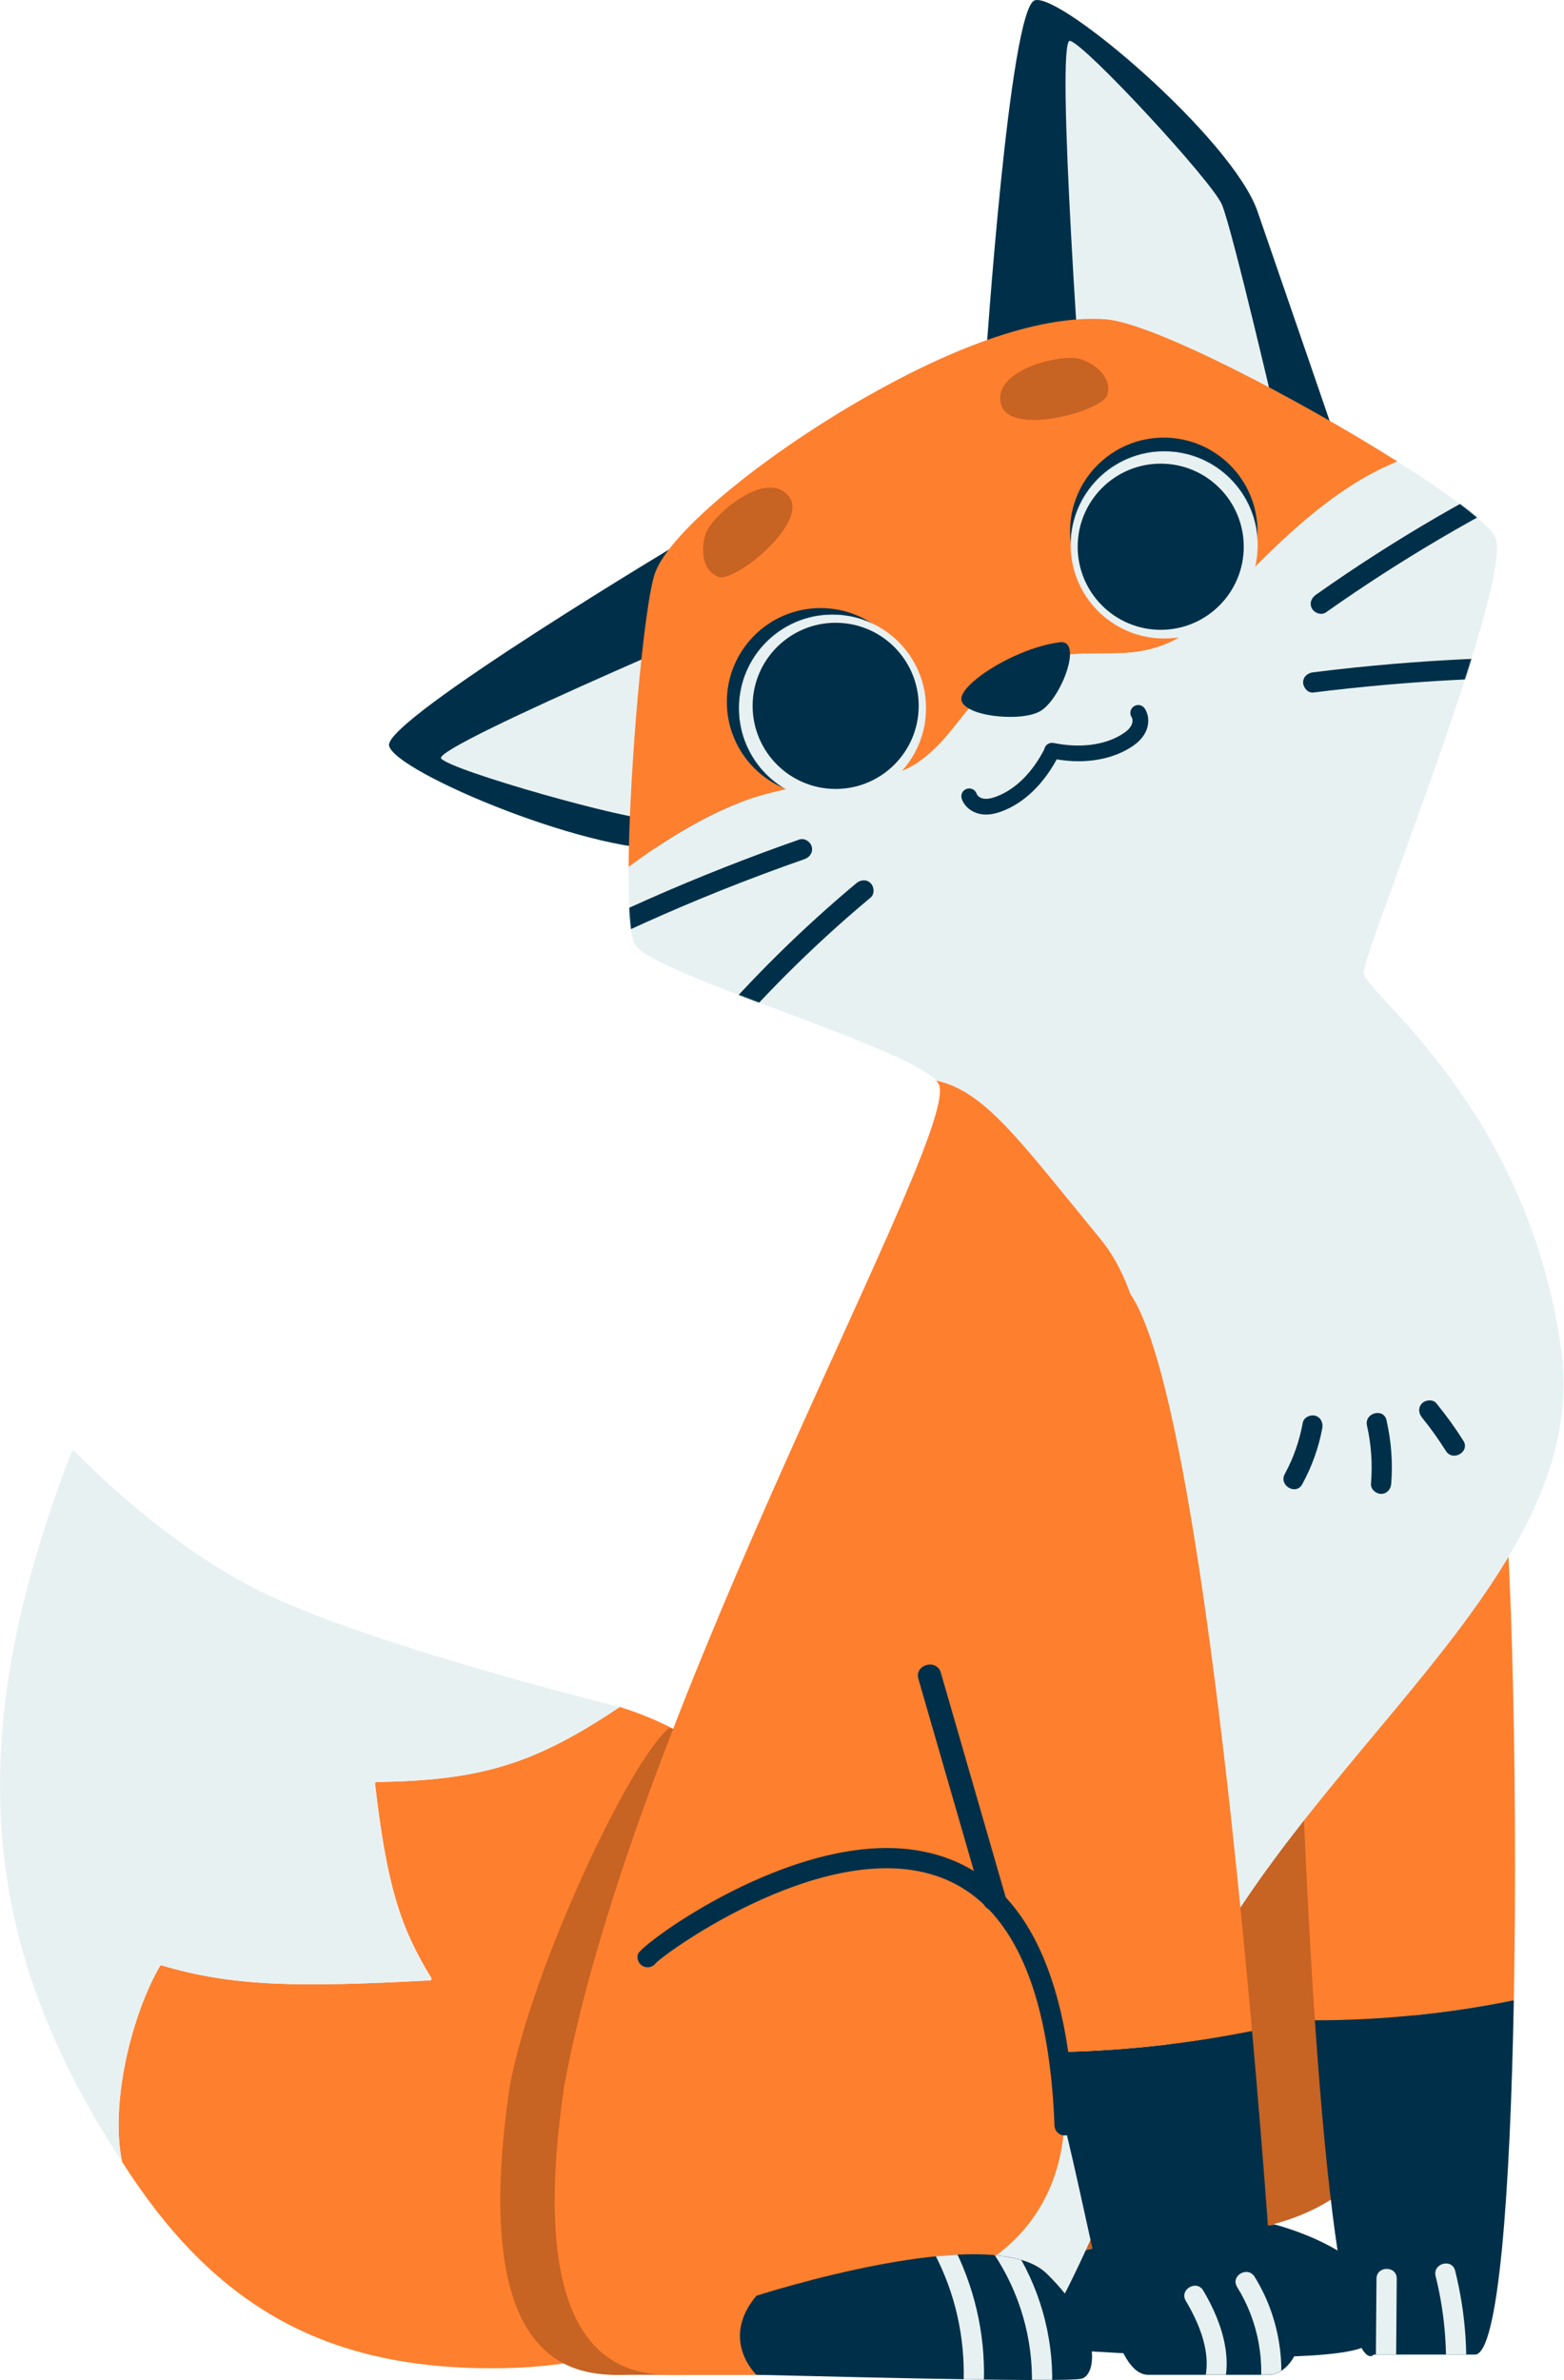<svg width="1891" height="2876" viewBox="0 0 1891 2876" fill="none" xmlns="http://www.w3.org/2000/svg">
<path d="M980.52 2628.24C1049.41 2479.56 1042.81 2177.56 777.679 2072.49C769.474 2069.24 759.899 2065.92 749.354 2062.59C647.912 2130.44 583.677 2151.52 455.453 2153.24C454.274 2153.25 453.342 2154.32 453.478 2155.49C467.594 2277.13 483.395 2327.92 521.372 2389.92C522.161 2391.21 521.256 2392.89 519.747 2392.97C360.071 2401.46 281.796 2400.43 195.604 2374.89C194.726 2374.63 193.786 2374.98 193.328 2375.78C157.983 2436.75 133.019 2544.05 147.678 2612.37C257.145 2783.8 389.292 2861.66 594.756 2861.66C769.808 2861.66 892.112 2800.56 980.52 2628.24Z" fill="#FE7F2D"/>
<path d="M147.678 2612.37C133.019 2544.05 157.983 2436.75 193.328 2375.78C193.786 2374.98 194.726 2374.63 195.604 2374.89C281.796 2400.43 360.071 2401.46 519.747 2392.97C521.256 2392.89 522.161 2391.21 521.372 2389.92C483.395 2327.92 467.594 2277.13 453.478 2155.49C453.342 2154.32 454.274 2153.25 455.453 2153.24C583.677 2151.52 647.912 2130.44 749.354 2062.59C749.354 2062.59 453.204 1990 318.354 1924.6C203.637 1868.97 105.388 1769.43 89.922 1753.34C88.907 1752.29 87.178 1752.74 86.65 1754.1C-48.548 2103.6 -23.533 2351.35 147.678 2612.37Z" fill="#E8F1F2"/>
<path fill-rule="evenodd" clip-rule="evenodd" d="M1224.88 2181.32L809.034 2088.27C762.528 2124.52 642.306 2380.01 616.38 2520.75C564.221 2874.23 704.189 2870.93 760.697 2869.59C758.114 2869.59 763.845 2869.52 760.697 2869.59H1010.11C1041.23 2776.06 1146.72 2457.08 1195.98 2284.34L1197.33 2279.59C1205.6 2250.62 1215.07 2217.42 1224.88 2181.32Z" fill="#C76323"/>
<path d="M1542 2688.14C1473.18 2692.3 1404.41 2698.54 1337.09 2713.19C1284.08 2724.74 1231.89 2741.89 1183.54 2766.28L1153.16 2829.61C1153.16 2829.61 1631.82 2871.13 1658.05 2829.61C1713.14 2737.76 1562.23 2693.59 1542 2688.14Z" fill="#003049"/>
<path d="M1542 2688.14C1540.57 2687.75 1539.75 2687.55 1539.75 2687.55C1720.9 2639.46 1738.9 2451.5 1679.88 2283.2C1620.87 2114.9 1446.02 2219.07 1446.02 2219.07L1183.52 2766.27C1231.86 2741.88 1284.06 2724.74 1337.07 2713.18C1404.41 2698.54 1473.18 2692.31 1542 2688.14Z" fill="#C76323"/>
<path d="M1830.33 2416.94C1835.6 2133.33 1826 1801.65 1810.8 1734.78L1572.1 2087.8C1577.33 2230.69 1583.39 2346.83 1589.8 2441.24C1670.54 2441.2 1751.22 2433.05 1830.33 2416.94Z" fill="#FE7F2D"/>
<path d="M1589.8 2441.23C1620.91 2898.5 1660.92 2845.13 1660.92 2845.13C1660.92 2845.13 1719.04 2845.13 1783.27 2845.13C1812.02 2845.13 1826.06 2646.82 1830.33 2416.94C1751.22 2433.05 1670.54 2441.2 1589.8 2441.23Z" fill="#003049"/>
<mask id="mask0_1718_1252" style="mask-type:luminance" maskUnits="userSpaceOnUse" x="1589" y="2416" width="242" height="432">
<path d="M1589.8 2441.23C1620.91 2898.5 1660.92 2845.13 1660.92 2845.13C1660.92 2845.13 1719.03 2845.13 1783.27 2845.13C1812.02 2845.13 1826.06 2646.82 1830.33 2416.94C1751.22 2433.05 1670.53 2441.2 1589.8 2441.23Z" fill="white"/>
</mask>
<g mask="url(#mask0_1718_1252)">
<path d="M1664.29 2753.38C1664.06 2783.12 1663.81 2812.87 1663.58 2842.61C1663.47 2857.06 1663.35 2871.5 1663.24 2885.96C1663.19 2893.03 1663.66 2900.16 1668.79 2905.63C1673.79 2910.95 1681.45 2912.33 1687.76 2908.42C1701.11 2900.14 1688.83 2878.95 1675.41 2887.29C1675.05 2887.51 1674.69 2887.74 1674.33 2887.96C1676.39 2887.4 1678.45 2886.84 1680.51 2886.29C1680.15 2886.29 1679.79 2886.29 1679.43 2886.29C1681.5 2886.84 1683.55 2887.4 1685.62 2887.96C1686.85 2888.66 1687.53 2889.7 1687.68 2891.06C1687.69 2889.35 1687.71 2887.66 1687.72 2885.96C1687.74 2883.4 1687.76 2880.85 1687.78 2878.31C1687.83 2872.36 1687.87 2866.41 1687.92 2860.46C1688.01 2848.56 1688.12 2836.66 1688.21 2824.77C1688.4 2800.97 1688.59 2777.18 1688.77 2753.38C1688.89 2737.64 1664.42 2737.62 1664.29 2753.38Z" fill="#E8F1F2"/>
</g>
<mask id="mask1_1718_1252" style="mask-type:luminance" maskUnits="userSpaceOnUse" x="1589" y="2416" width="242" height="432">
<path d="M1589.8 2441.23C1620.91 2898.5 1660.92 2845.13 1660.92 2845.13C1660.92 2845.13 1719.03 2845.13 1783.27 2845.13C1812.02 2845.13 1826.06 2646.82 1830.33 2416.94C1751.22 2433.05 1670.53 2441.2 1589.8 2441.23Z" fill="white"/>
</mask>
<g mask="url(#mask1_1718_1252)">
<path d="M1735.77 2750.24C1748.32 2800.58 1751.43 2852.61 1745.41 2904.13C1744.64 2910.71 1751.58 2916.36 1757.65 2916.36C1764.91 2916.36 1769.11 2910.72 1769.88 2904.13C1776.15 2850.54 1772.42 2796.09 1759.37 2743.74C1755.56 2728.47 1731.96 2734.93 1735.77 2750.24Z" fill="#E8F1F2"/>
</g>
<path d="M1520.41 255.325C1490.02 167.637 1281.62 -9.856 1251.03 0.428C1220.45 10.713 1191.89 434.78 1191.89 434.78L1620.13 544.898C1620.13 544.898 1550.8 343.014 1520.41 255.325Z" fill="#003049"/>
<path d="M1477.39 247.169C1465.15 218.623 1312.22 53.441 1293.72 49.363C1275.23 45.285 1310.18 520.416 1310.18 520.416L1544.68 512.261C1544.68 512.261 1489.62 275.727 1477.39 247.169Z" fill="#E8F1F2"/>
<path d="M819.761 1025.07C727.828 1037.78 475.098 932.61 470.379 900.691C465.66 868.773 830.597 650.898 830.597 650.898L1123.04 982.532C1123.04 982.532 911.695 1012.36 819.761 1025.07Z" fill="#003049"/>
<path d="M792.973 990.432C761.978 992.484 545.385 931.148 533.37 916.529C521.341 901.91 960.604 717.428 960.604 717.428L1059.74 930.109C1059.74 930.109 823.968 988.38 792.973 990.432Z" fill="#E8F1F2"/>
<path d="M1114.41 918.068C1163.35 881.367 1171.51 832.419 1240.84 803.873C1310.18 775.327 1355.03 803.873 1416.22 775.327C1472.65 748.988 1563.82 608.209 1689.66 557.709C1569.19 481.613 1393.13 389.872 1336.68 385.833C1251.03 379.716 1140.67 425.548 1039.98 483.716C920.298 552.862 810.566 642.769 792.215 691.717C779.007 726.956 761.028 925.506 760.002 1047.64C797.011 1020.07 856.539 980.584 914.566 962.926C1008.37 934.393 1065.46 954.783 1114.41 918.068Z" fill="#FE7F2D"/>
<path d="M1410.1 2478.07C1532.45 2141.6 1930.1 1921.37 1887.27 1627.72C1844.44 1334.07 1648.69 1199.48 1648.69 1175.02C1648.69 1150.55 1832.22 697.847 1807.74 648.898C1799.4 632.215 1751.94 597.052 1689.66 557.709C1563.82 608.209 1472.64 748.987 1416.22 775.327C1355.04 803.873 1310.18 775.327 1240.84 803.873C1171.5 832.419 1163.35 881.367 1114.41 918.068C1065.48 954.77 1008.37 934.38 914.567 962.926C856.54 980.584 797.012 1020.07 760.003 1047.64C759.605 1095.13 761.76 1131.08 767.748 1141.35C788.497 1176.91 1092.28 1263.17 1131.83 1305.63C1190.65 1318.66 1230.93 1375.75 1330.57 1497.2C1461.08 1656.25 1338.72 2080.41 1280.57 2284.33C1231.31 2457.07 1125.81 2776.04 1094.7 2869.58C1167.36 2869.58 1226.57 2869.58 1226.57 2869.58C1226.57 2869.58 1287.74 2814.54 1410.1 2478.07Z" fill="#E8F1F2"/>
<mask id="mask2_1718_1252" style="mask-type:luminance" maskUnits="userSpaceOnUse" x="759" y="557" width="1132" height="2313">
<path d="M1410.1 2478.07C1532.45 2141.6 1930.11 1921.37 1887.27 1627.72C1844.44 1334.07 1648.69 1199.48 1648.69 1175.02C1648.69 1150.55 1832.22 697.846 1807.74 648.897C1799.41 632.214 1751.95 597.051 1689.66 557.708C1563.82 608.208 1472.65 748.987 1416.22 775.326C1355.04 803.872 1310.18 775.326 1240.84 803.872C1171.51 832.418 1163.35 881.366 1114.41 918.067C1065.48 954.769 1008.38 934.379 914.57 962.925C856.543 980.583 797.015 1020.07 760.006 1047.64C759.608 1095.12 761.763 1131.08 767.751 1141.35C788.5 1176.91 1092.28 1263.17 1131.83 1305.63C1190.65 1318.65 1230.93 1375.75 1330.57 1497.2C1461.08 1656.25 1338.73 2080.41 1280.57 2284.33C1231.32 2457.07 1125.81 2776.04 1094.7 2869.58C1167.36 2869.58 1226.57 2869.58 1226.57 2869.58C1226.57 2869.58 1287.74 2814.54 1410.1 2478.07Z" fill="white"/>
</mask>
<g mask="url(#mask2_1718_1252)">
<path d="M1035.37 1067.21C969.788 1122.02 908.721 1182.17 853.066 1247.05C837.203 1265.54 821.789 1284.42 806.811 1303.63C802.746 1308.83 801.733 1315.85 806.811 1320.92C811.043 1325.16 820.033 1326.17 824.11 1320.92C876.675 1253.52 934.728 1190.47 997.692 1132.65C1015.63 1116.17 1033.98 1100.13 1052.67 1084.51C1057.75 1080.26 1057.04 1071.58 1052.67 1067.21C1047.65 1062.18 1040.46 1062.96 1035.37 1067.21Z" fill="#003049"/>
</g>
<mask id="mask3_1718_1252" style="mask-type:luminance" maskUnits="userSpaceOnUse" x="759" y="557" width="1132" height="2313">
<path d="M1410.1 2478.07C1532.45 2141.6 1930.11 1921.37 1887.27 1627.72C1844.44 1334.07 1648.69 1199.48 1648.69 1175.02C1648.69 1150.55 1832.22 697.846 1807.74 648.897C1799.41 632.214 1751.95 597.051 1689.66 557.708C1563.82 608.208 1472.65 748.987 1416.22 775.326C1355.04 803.872 1310.18 775.326 1240.84 803.872C1171.51 832.418 1163.35 881.366 1114.41 918.067C1065.48 954.769 1008.38 934.379 914.57 962.925C856.543 980.583 797.015 1020.07 760.006 1047.64C759.608 1095.12 761.763 1131.08 767.751 1141.35C788.5 1176.91 1092.28 1263.17 1131.83 1305.63C1190.65 1318.65 1230.93 1375.75 1330.57 1497.2C1461.08 1656.25 1338.73 2080.41 1280.57 2284.33C1231.32 2457.07 1125.81 2776.04 1094.7 2869.58C1167.36 2869.58 1226.57 2869.58 1226.57 2869.58C1226.57 2869.58 1287.74 2814.54 1410.1 2478.07Z" fill="white"/>
</mask>
<g mask="url(#mask3_1718_1252)">
<path d="M1575.14 1719.19C1571.16 1740.95 1564 1761.69 1553.38 1781.1C1545.83 1794.93 1566.95 1807.29 1574.52 1793.45C1586.1 1772.25 1594.38 1749.44 1598.74 1725.69C1599.93 1719.2 1596.96 1712.5 1590.2 1710.64C1584.25 1709.01 1576.34 1712.65 1575.14 1719.19Z" fill="#003049"/>
</g>
<mask id="mask4_1718_1252" style="mask-type:luminance" maskUnits="userSpaceOnUse" x="759" y="557" width="1132" height="2313">
<path d="M1410.1 2478.07C1532.45 2141.6 1930.11 1921.37 1887.27 1627.72C1844.44 1334.07 1648.69 1199.48 1648.69 1175.02C1648.69 1150.55 1832.22 697.846 1807.74 648.897C1799.41 632.214 1751.95 597.051 1689.66 557.708C1563.82 608.208 1472.65 748.987 1416.22 775.326C1355.04 803.872 1310.18 775.326 1240.84 803.872C1171.51 832.418 1163.35 881.366 1114.41 918.067C1065.48 954.769 1008.38 934.379 914.57 962.925C856.543 980.583 797.015 1020.07 760.006 1047.64C759.608 1095.12 761.763 1131.08 767.751 1141.35C788.5 1176.91 1092.28 1263.17 1131.83 1305.63C1190.65 1318.65 1230.93 1375.75 1330.57 1497.2C1461.08 1656.25 1338.73 2080.41 1280.57 2284.33C1231.32 2457.07 1125.81 2776.04 1094.7 2869.58C1167.36 2869.58 1226.57 2869.58 1226.57 2869.58C1226.57 2869.58 1287.74 2814.54 1410.1 2478.07Z" fill="white"/>
</mask>
<g mask="url(#mask4_1718_1252)">
<path d="M1652.79 1722.59C1658.05 1745.71 1659.54 1769.24 1657.63 1792.88C1657.09 1799.47 1663.63 1805.11 1669.86 1805.11C1676.93 1805.11 1681.55 1799.49 1682.09 1792.88C1684.17 1767.11 1682.12 1741.29 1676.39 1716.09C1672.9 1700.74 1649.3 1707.24 1652.79 1722.59Z" fill="#003049"/>
</g>
<mask id="mask5_1718_1252" style="mask-type:luminance" maskUnits="userSpaceOnUse" x="759" y="557" width="1132" height="2313">
<path d="M1410.1 2478.07C1532.45 2141.6 1930.11 1921.37 1887.27 1627.72C1844.44 1334.07 1648.69 1199.48 1648.69 1175.02C1648.69 1150.55 1832.22 697.846 1807.74 648.897C1799.41 632.214 1751.95 597.051 1689.66 557.708C1563.82 608.208 1472.65 748.987 1416.22 775.326C1355.04 803.872 1310.18 775.326 1240.84 803.872C1171.51 832.418 1163.35 881.366 1114.41 918.067C1065.48 954.769 1008.38 934.379 914.57 962.925C856.543 980.583 797.015 1020.07 760.006 1047.64C759.608 1095.12 761.763 1131.08 767.751 1141.35C788.5 1176.91 1092.28 1263.17 1131.83 1305.63C1190.65 1318.65 1230.93 1375.75 1330.57 1497.2C1461.08 1656.25 1338.73 2080.41 1280.57 2284.33C1231.32 2457.07 1125.81 2776.04 1094.7 2869.58C1167.36 2869.58 1226.57 2869.58 1226.57 2869.58C1226.57 2869.58 1287.74 2814.54 1410.1 2478.07Z" fill="white"/>
</mask>
<g mask="url(#mask5_1718_1252)">
<path d="M1719.38 1712.98C1729.81 1725.79 1739.35 1739.26 1748.17 1753.22C1756.56 1766.51 1777.73 1754.25 1769.31 1740.88C1759.38 1725.14 1748.44 1710.11 1736.7 1695.67C1732.52 1690.54 1723.73 1691.34 1719.4 1695.67C1714.31 1700.75 1715.19 1707.84 1719.38 1712.98Z" fill="#003049"/>
</g>
<mask id="mask6_1718_1252" style="mask-type:luminance" maskUnits="userSpaceOnUse" x="759" y="557" width="1132" height="2313">
<path d="M1410.1 2478.07C1532.45 2141.6 1930.11 1921.37 1887.27 1627.72C1844.44 1334.07 1648.69 1199.48 1648.69 1175.02C1648.69 1150.55 1832.22 697.846 1807.74 648.897C1799.41 632.214 1751.95 597.051 1689.66 557.708C1563.82 608.208 1472.65 748.987 1416.22 775.326C1355.04 803.872 1310.18 775.326 1240.84 803.872C1171.51 832.418 1163.35 881.366 1114.41 918.067C1065.48 954.769 1008.38 934.379 914.57 962.925C856.543 980.583 797.015 1020.07 760.006 1047.64C759.608 1095.12 761.763 1131.08 767.751 1141.35C788.5 1176.91 1092.28 1263.17 1131.83 1305.63C1190.65 1318.65 1230.93 1375.75 1330.57 1497.2C1461.08 1656.25 1338.73 2080.41 1280.57 2284.33C1231.32 2457.07 1125.81 2776.04 1094.7 2869.58C1167.36 2869.58 1226.57 2869.58 1226.57 2869.58C1226.57 2869.58 1287.74 2814.54 1410.1 2478.07Z" fill="white"/>
</mask>
<g mask="url(#mask6_1718_1252)">
<path d="M966.402 1014.45C843.217 1057.51 723.405 1110.33 608.659 1172.48C576.535 1189.88 544.822 1208.01 513.507 1226.84C500.029 1234.94 512.314 1256.11 525.856 1247.97C635.883 1181.82 751.117 1124.27 870.288 1076.5C904.194 1062.91 938.42 1050.11 972.903 1038.06C979.136 1035.88 983.29 1029.68 981.444 1023C979.79 1016.94 972.673 1012.26 966.402 1014.45Z" fill="#003049"/>
</g>
<mask id="mask7_1718_1252" style="mask-type:luminance" maskUnits="userSpaceOnUse" x="759" y="557" width="1132" height="2313">
<path d="M1410.1 2478.07C1532.45 2141.6 1930.11 1921.37 1887.27 1627.72C1844.44 1334.07 1648.69 1199.48 1648.69 1175.02C1648.69 1150.55 1832.22 697.846 1807.74 648.897C1799.41 632.214 1751.95 597.051 1689.66 557.708C1563.82 608.208 1472.65 748.987 1416.22 775.326C1355.04 803.872 1310.18 775.326 1240.84 803.872C1171.51 832.418 1163.35 881.366 1114.41 918.067C1065.48 954.769 1008.38 934.379 914.57 962.925C856.543 980.583 797.015 1020.07 760.006 1047.64C759.608 1095.12 761.763 1131.08 767.751 1141.35C788.5 1176.91 1092.28 1263.17 1131.83 1305.63C1190.65 1318.65 1230.93 1375.75 1330.57 1497.2C1461.08 1656.25 1338.73 2080.41 1280.57 2284.33C1231.32 2457.07 1125.81 2776.04 1094.7 2869.58C1167.36 2869.58 1226.57 2869.58 1226.57 2869.58C1226.57 2869.58 1287.74 2814.54 1410.1 2478.07Z" fill="white"/>
</mask>
<g mask="url(#mask7_1718_1252)">
<path d="M1603.13 739.972C1691.73 677.431 1785.45 622.212 1883.17 575.174C1910.78 561.889 1938.72 549.258 1966.92 537.28C1973 534.69 1974.35 525.726 1971.31 520.545C1967.63 514.249 1960.68 513.556 1954.57 516.16C1854.77 558.58 1758.5 609.234 1667.08 667.582C1641.24 684.073 1615.81 701.18 1590.78 718.851C1585.39 722.66 1582.85 729.546 1586.39 735.586C1589.51 740.908 1597.7 743.793 1603.13 739.972Z" fill="#003049"/>
</g>
<mask id="mask8_1718_1252" style="mask-type:luminance" maskUnits="userSpaceOnUse" x="759" y="557" width="1132" height="2313">
<path d="M1410.1 2478.07C1532.45 2141.6 1930.11 1921.37 1887.27 1627.72C1844.44 1334.07 1648.69 1199.48 1648.69 1175.02C1648.69 1150.55 1832.22 697.846 1807.74 648.897C1799.41 632.214 1751.95 597.051 1689.66 557.708C1563.82 608.208 1472.65 748.987 1416.22 775.326C1355.04 803.872 1310.18 775.326 1240.84 803.872C1171.51 832.418 1163.35 881.366 1114.41 918.067C1065.48 954.769 1008.38 934.379 914.57 962.925C856.543 980.583 797.015 1020.07 760.006 1047.64C759.608 1095.12 761.763 1131.08 767.751 1141.35C788.5 1176.91 1092.28 1263.17 1131.83 1305.63C1190.65 1318.65 1230.93 1375.75 1330.57 1497.2C1461.08 1656.25 1338.73 2080.41 1280.57 2284.33C1231.32 2457.07 1125.81 2776.04 1094.7 2869.58C1167.36 2869.58 1226.57 2869.58 1226.57 2869.58C1226.57 2869.58 1287.74 2814.54 1410.1 2478.07Z" fill="white"/>
</mask>
<g mask="url(#mask8_1718_1252)">
<path d="M1587.8 836.817C1702.15 822.518 1817.49 816.453 1932.69 818.825C1965.19 819.492 1997.66 820.851 2030.1 822.839C2045.82 823.801 2045.77 799.333 2030.1 798.371C1915.09 791.331 1799.6 792.549 1684.76 802.205C1652.38 804.924 1620.05 808.322 1587.8 812.362C1581.25 813.183 1575.57 817.402 1575.57 824.596C1575.57 830.559 1581.2 837.65 1587.8 836.817Z" fill="#003049"/>
</g>
<path d="M1330.57 1497.21C1230.93 1375.77 1190.65 1318.67 1131.83 1305.64C1133.1 1307.01 1134.1 1308.33 1134.8 1309.6C1165.39 1364.67 767.747 2055.95 682.098 2520.89C627.033 2894.06 786.098 2869.59 835.034 2869.59C863.643 2869.59 992.496 2869.59 1094.7 2869.59C1125.82 2776.06 1231.31 2457.08 1280.57 2284.35C1338.72 2080.42 1461.07 1656.27 1330.57 1497.21Z" fill="#FE7F2D"/>
<path d="M1162.33 844.665C1162 825.288 1229.63 781.957 1283.16 775.84C1309.15 775.84 1282 845.678 1257.52 859.451C1233.04 873.223 1162.68 865.067 1162.33 844.665Z" fill="#003049"/>
<path d="M1384.12 856.168C1381.22 851.782 1375.32 850.564 1370.95 853.475C1366.56 856.373 1365.36 862.259 1368.24 866.645C1369.87 869.12 1369.64 873.339 1367.65 876.904C1365.56 880.687 1361.82 884.123 1355.86 887.727C1334.62 900.589 1305.48 904.154 1273.85 897.768C1268.68 896.729 1263.69 900.063 1262.65 905.218C1262.64 905.27 1262.67 905.321 1262.65 905.372C1248.25 933.443 1227.89 953.679 1205.11 962.361C1198.6 964.849 1193.56 965.682 1189.31 965.015C1185.29 964.374 1181.81 961.963 1180.85 959.155C1179.18 954.179 1173.8 951.512 1168.8 953.192C1163.82 954.872 1161.15 960.271 1162.83 965.246C1166.05 974.774 1175.27 982.058 1186.34 983.802C1188.28 984.11 1190.24 984.264 1192.25 984.264C1198.21 984.264 1204.59 982.917 1211.88 980.134C1238.04 970.17 1261.18 947.985 1277.63 917.568C1286.45 918.965 1295.16 919.863 1303.56 919.863C1326.99 919.863 1348.37 914.477 1365.7 903.987C1374.62 898.601 1380.53 892.92 1384.3 886.111C1389.74 876.327 1389.66 864.567 1384.12 856.168Z" fill="#003049"/>
<path d="M992.136 961.399C1054.72 961.399 1105.46 910.663 1105.46 848.076C1105.46 785.49 1054.72 734.753 992.136 734.753C929.55 734.753 878.813 785.49 878.813 848.076C878.813 910.663 929.55 961.399 992.136 961.399Z" fill="#003049"/>
<mask id="mask9_1718_1252" style="mask-type:luminance" maskUnits="userSpaceOnUse" x="893" y="742" width="227" height="228">
<path d="M1006.56 969.044C1069.15 969.044 1119.88 918.307 1119.88 855.721C1119.88 793.134 1069.15 742.397 1006.56 742.397C943.975 742.397 893.238 793.134 893.238 855.721C893.238 918.307 943.975 969.044 1006.56 969.044Z" fill="white"/>
</mask>
<g mask="url(#mask9_1718_1252)">
<path d="M1006.56 969.044C1069.15 969.044 1119.88 918.307 1119.88 855.721C1119.88 793.134 1069.15 742.397 1006.56 742.397C943.975 742.397 893.238 793.134 893.238 855.721C893.238 918.307 943.975 969.044 1006.56 969.044Z" fill="#E8F1F2"/>
</g>
<mask id="mask10_1718_1252" style="mask-type:luminance" maskUnits="userSpaceOnUse" x="893" y="742" width="227" height="228">
<path d="M1006.56 969.044C1069.15 969.044 1119.88 918.307 1119.88 855.721C1119.88 793.134 1069.15 742.397 1006.56 742.397C943.975 742.397 893.238 793.134 893.238 855.721C893.238 918.307 943.975 969.044 1006.56 969.044Z" fill="white"/>
</mask>
<g mask="url(#mask10_1718_1252)">
<path d="M1010.38 953.309C1065.83 953.309 1110.78 908.36 1110.78 852.912C1110.78 797.465 1065.83 752.516 1010.38 752.516C954.935 752.516 909.986 797.465 909.986 852.912C909.986 908.36 954.935 953.309 1010.38 953.309Z" fill="#003049"/>
</g>
<path d="M1407.07 755.436C1469.66 755.436 1520.4 704.7 1520.4 642.113C1520.4 579.527 1469.66 528.79 1407.07 528.79C1344.49 528.79 1293.75 579.527 1293.75 642.113C1293.75 704.7 1344.49 755.436 1407.07 755.436Z" fill="#003049"/>
<mask id="mask11_1718_1252" style="mask-type:luminance" maskUnits="userSpaceOnUse" x="1294" y="545" width="227" height="227">
<path d="M1407.6 771.749C1470.19 771.749 1520.92 721.012 1520.92 658.426C1520.92 595.839 1470.19 545.103 1407.6 545.103C1345.01 545.103 1294.28 595.839 1294.28 658.426C1294.28 721.012 1345.01 771.749 1407.6 771.749Z" fill="white"/>
</mask>
<g mask="url(#mask11_1718_1252)">
<path d="M1407.6 771.749C1470.19 771.749 1520.92 721.012 1520.92 658.426C1520.92 595.839 1470.19 545.103 1407.6 545.103C1345.01 545.103 1294.28 595.839 1294.28 658.426C1294.28 721.012 1345.01 771.749 1407.6 771.749Z" fill="#E8F1F2"/>
</g>
<mask id="mask12_1718_1252" style="mask-type:luminance" maskUnits="userSpaceOnUse" x="1294" y="545" width="227" height="227">
<path d="M1407.6 771.749C1470.19 771.749 1520.92 721.012 1520.92 658.426C1520.92 595.839 1470.19 545.103 1407.6 545.103C1345.01 545.103 1294.28 595.839 1294.28 658.426C1294.28 721.012 1345.01 771.749 1407.6 771.749Z" fill="white"/>
</mask>
<g mask="url(#mask12_1718_1252)">
<path d="M1403.39 761.028C1458.84 761.028 1503.79 716.079 1503.79 660.631C1503.79 605.184 1458.84 560.234 1403.39 560.234C1347.95 560.234 1303 605.184 1303 660.631C1303 716.079 1347.95 761.028 1403.39 761.028Z" fill="#003049"/>
</g>
<path d="M1281.62 2545.36C1327.5 2728.89 1342.57 2869.59 1388.57 2869.59C1434.57 2869.59 1514.09 2869.59 1535.5 2869.59C1556.92 2869.59 1605.86 2822.61 1535.5 2723.75C1535.5 2723.75 1527.81 2610.34 1513.84 2453.96C1432.13 2470.38 1348.87 2479.1 1265.53 2479.7C1271.45 2504.21 1276.89 2526.41 1281.62 2545.36Z" fill="#003049"/>
<path d="M1125.63 1878.54C1125.63 1878.54 1214.17 2267.1 1265.54 2479.7C1348.88 2479.1 1432.15 2470.37 1513.86 2453.96C1486.02 2142.26 1433.22 1659.68 1366.51 1563.31L1125.63 1878.54Z" fill="#FE7F2D"/>
<path d="M1238.16 2364.89C1102.94 2080.42 786.1 2355.71 783.035 2364.89L1049.15 2774.06C1202.1 2774.06 1373.39 2649.36 1238.16 2364.89Z" fill="#FE7F2D"/>
<path d="M1287.18 2580.33C1280.64 2580.33 1275.22 2575.15 1274.98 2568.56C1268.63 2401.4 1222.33 2300.48 1137.35 2268.58C1002.36 2217.93 809.052 2356.09 792.984 2372.03C789.958 2376.28 784.431 2378.25 779.173 2376.51C772.761 2374.37 769.299 2367.44 771.427 2361.03C775.441 2348.99 957.269 2214.11 1104.72 2235.26C1226.21 2252.59 1291.71 2364.42 1299.42 2567.62C1299.69 2574.37 1294.4 2580.06 1287.66 2580.32C1287.5 2580.33 1287.35 2580.33 1287.18 2580.33Z" fill="#003049"/>
<path d="M1110.42 2028.69C1136.4 2118.57 1162.39 2208.45 1188.37 2298.32C1193.38 2315.69 1220.55 2308.3 1215.5 2290.85C1189.52 2200.97 1163.54 2111.08 1137.56 2021.22C1132.54 2003.85 1105.38 2011.24 1110.42 2028.69Z" fill="#003049"/>
<path d="M914.566 2869.59C914.566 2869.59 869.708 2827.38 914.566 2774.06C914.566 2774.06 1198.46 2681.99 1265.52 2747.24C1332.59 2812.49 1326.48 2868.53 1308.13 2874.16C1289.79 2879.79 930.877 2869.59 914.566 2869.59Z" fill="#003049"/>
<mask id="mask13_1718_1252" style="mask-type:luminance" maskUnits="userSpaceOnUse" x="894" y="2723" width="427" height="153">
<path d="M914.565 2869.59C914.565 2869.59 869.707 2827.38 914.565 2774.06C914.565 2774.06 1198.46 2681.99 1265.52 2747.24C1332.59 2812.49 1326.48 2868.53 1308.12 2874.16C1289.79 2879.79 930.876 2869.59 914.565 2869.59Z" fill="white"/>
</mask>
<g mask="url(#mask13_1718_1252)">
<path d="M1130.04 2723.44C1154.64 2770.45 1166.58 2823.14 1165.13 2876.16C1164.69 2891.91 1189.17 2891.91 1189.6 2876.16C1191.16 2818.84 1177.73 2761.87 1151.16 2711.09C1143.88 2697.13 1122.75 2709.49 1130.04 2723.44Z" fill="#E8F1F2"/>
</g>
<mask id="mask14_1718_1252" style="mask-type:luminance" maskUnits="userSpaceOnUse" x="894" y="2723" width="427" height="153">
<path d="M914.565 2869.59C914.565 2869.59 869.707 2827.38 914.565 2774.06C914.565 2774.06 1198.46 2681.99 1265.52 2747.24C1332.59 2812.49 1326.48 2868.53 1308.12 2874.16C1289.79 2879.79 930.876 2869.59 914.565 2869.59Z" fill="white"/>
</mask>
<g mask="url(#mask14_1718_1252)">
<path d="M1201.73 2723.44C1233.03 2770.48 1249.14 2825.96 1247.65 2882.45C1247.24 2898.2 1271.71 2898.2 1272.12 2882.45C1273.71 2821.99 1256.38 2761.45 1222.86 2711.09C1214.17 2698.04 1192.97 2710.28 1201.73 2723.44Z" fill="#E8F1F2"/>
</g>
<mask id="mask15_1718_1252" style="mask-type:luminance" maskUnits="userSpaceOnUse" x="1265" y="2453" width="308" height="417">
<path d="M1281.62 2545.36C1327.5 2728.89 1342.57 2869.59 1388.57 2869.59C1434.57 2869.59 1514.09 2869.59 1535.5 2869.59C1556.92 2869.59 1605.85 2822.61 1535.5 2723.75C1535.5 2723.75 1527.81 2610.34 1513.84 2453.96C1432.13 2470.38 1348.86 2479.1 1265.52 2479.7C1271.45 2504.21 1276.89 2526.41 1281.62 2545.36Z" fill="white"/>
</mask>
<g mask="url(#mask15_1718_1252)">
<path d="M1433.69 2780.11C1453.2 2813.02 1469.72 2855.18 1450.26 2891.97C1442.9 2905.89 1464.02 2918.26 1471.4 2904.32C1495.25 2859.22 1479.15 2808.81 1454.83 2767.75C1446.81 2754.22 1425.64 2766.52 1433.69 2780.11Z" fill="#E8F1F2"/>
</g>
<mask id="mask16_1718_1252" style="mask-type:luminance" maskUnits="userSpaceOnUse" x="1265" y="2453" width="308" height="417">
<path d="M1281.62 2545.36C1327.5 2728.89 1342.57 2869.59 1388.57 2869.59C1434.57 2869.59 1514.09 2869.59 1535.5 2869.59C1556.92 2869.59 1605.85 2822.61 1535.5 2723.75C1535.5 2723.75 1527.81 2610.34 1513.84 2453.96C1432.13 2470.38 1348.86 2479.1 1265.52 2479.7C1271.45 2504.21 1276.89 2526.41 1281.62 2545.36Z" fill="white"/>
</mask>
<g mask="url(#mask16_1718_1252)">
<path d="M1495.74 2763.39C1521.86 2805.4 1531.21 2856.67 1520.79 2905.12C1517.5 2920.47 1541.08 2927.03 1544.39 2911.62C1556.16 2856.85 1546.49 2798.69 1516.87 2751.03C1508.56 2737.69 1487.39 2749.96 1495.74 2763.39Z" fill="#E8F1F2"/>
</g>
<path d="M1210.24 488.153C1220.55 528.253 1333.08 496.604 1338.9 477.189C1344.71 457.774 1326.99 440.898 1306.25 433.845C1285.52 426.792 1199.47 446.232 1210.24 488.153Z" fill="#C76323"/>
<path d="M953.294 599.18C979.801 630.996 888.329 703.784 869.171 697.141C850.012 690.498 846.704 666.261 853.09 645.307C859.476 624.353 925.595 565.916 953.294 599.18Z" fill="#C76323"/>
</svg>
